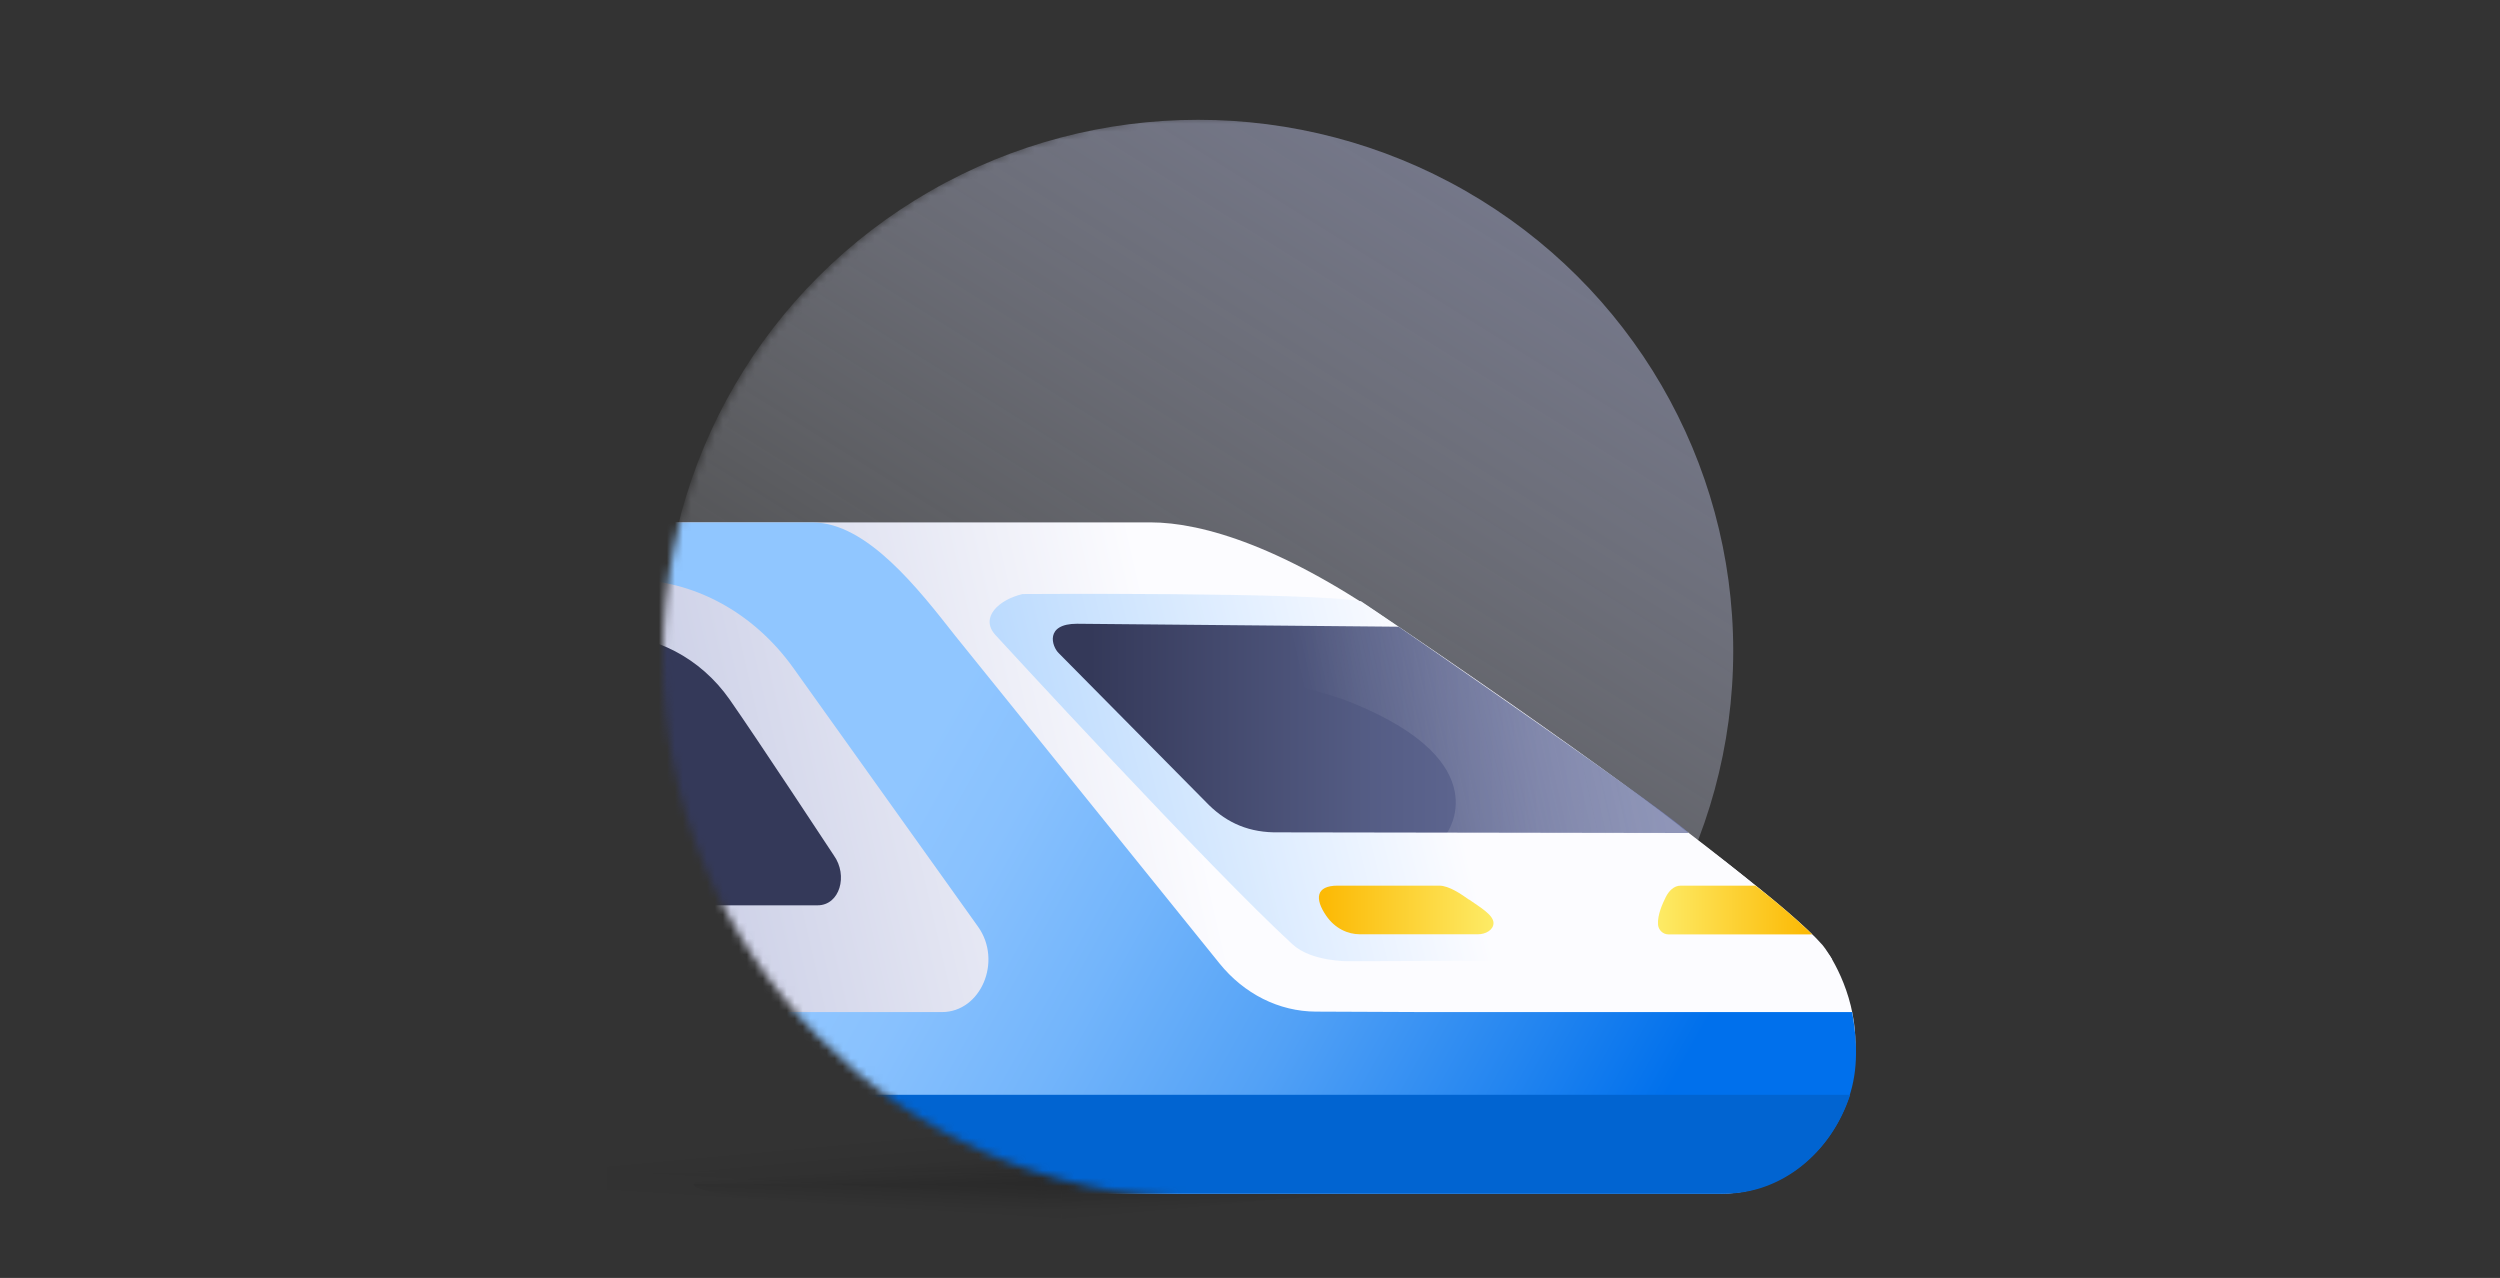 <svg width="313" height="160" viewBox="0 0 313 160" fill="none" xmlns="http://www.w3.org/2000/svg">
<rect x="0" y="0" width="313" height="160" fill="#333333" stroke="none"/>
<g clip-path="url(#clip0_8300_10230)">
<path opacity="0.05" d="M72.399 146.841H132.937V153.514C99.344 153.413 72.399 150.461 72.399 146.841Z" fill="url(#paint0_linear_8300_10230)"/>
<path opacity="0.05" d="M132.937 140.544V146.844H72.397C72.397 143.364 98.743 140.541 131.245 140.541C131.81 140.541 132.375 140.541 132.937 140.541V140.544Z" fill="url(#paint1_linear_8300_10230)"/>
<path opacity="0.05" d="M132.937 146.844H193.477C193.477 143.364 167.131 140.541 134.629 140.541C134.064 140.541 133.499 140.541 132.937 140.541V146.844Z" fill="url(#paint2_linear_8300_10230)"/>
<g opacity="0.05">
<path d="M193.472 146.841H132.935V153.514C166.528 153.413 193.472 150.461 193.472 146.841Z" fill="url(#paint3_linear_8300_10230)" style="mix-blend-mode:multiply"/>
</g>
<g opacity="0.7">
<path opacity="0.2" d="M130.414 145.586V148.246H86.811C86.811 146.777 105.786 145.585 129.195 145.585C129.602 145.585 130.009 145.585 130.414 145.585V145.586Z" fill="url(#paint4_linear_8300_10230)"/>
<path opacity="0.2" d="M130.415 145.586V148.246H174.019C174.019 146.777 155.043 145.585 131.634 145.585C131.227 145.585 130.82 145.585 130.415 145.585V145.586Z" fill="url(#paint5_linear_8300_10230)"/>
<path opacity="0.2" d="M86.811 148.246H130.414V151.351C106.218 151.304 86.811 149.931 86.811 148.246Z" fill="url(#paint6_linear_8300_10230)"/>
<path opacity="0.2" d="M174.019 148.246H130.415V151.351C154.611 151.304 174.019 149.931 174.019 148.246Z" fill="url(#paint7_linear_8300_10230)"/>
</g>
<mask id="mask0_8300_10230" style="mask-type:alpha" maskUnits="userSpaceOnUse" x="83" y="14" width="153" height="137">
<path fill-rule="evenodd" clip-rule="evenodd" d="M235.333 14.451H149.566V14.463C112.686 15.145 83 45.242 83 82.271C83 119.299 112.686 149.397 149.566 150.079V150.09H150.716C150.759 150.09 150.802 150.09 150.846 150.09C150.889 150.09 150.933 150.09 150.976 150.09H235.333V14.451Z" fill="#D9D9D9"/>
</mask>
<g mask="url(#mask0_8300_10230)">
<ellipse cx="150" cy="81.5" rx="67" ry="66.5" fill="url(#paint8_linear_8300_10230)"/>
<g clip-path="url(#clip1_8300_10230)">
<path fill-rule="evenodd" clip-rule="evenodd" d="M135.687 134.02H161.455C161.751 134.629 161.919 134.279 161.919 135.024H165.8V138.116H135.692V134.02H135.687Z" fill="#343959"/>
<path fill-rule="evenodd" clip-rule="evenodd" d="M192.446 111.852C192.446 111.852 194.249 114.498 192.937 117.393H206.816C206.816 117.393 208.874 116.456 208.481 114.577C208.057 112.574 205.958 111.852 205.958 111.852H192.451H192.446Z" fill="url(#paint9_linear_8300_10230)"/>
<path fill-rule="evenodd" clip-rule="evenodd" d="M232.287 130.385C232.241 124.016 228.837 119.088 228.181 118.321C220.327 109.324 175.178 78.593 175.178 78.593C160.975 68.516 150.614 65.401 144.024 65.401H60.006L53.795 149.447H215.52C224.835 149.447 232.367 140.881 232.298 130.374L232.287 130.385Z" fill="url(#paint10_linear_8300_10230)"/>
<path d="M91.055 92.994H92.009C91.71 93.016 91.388 93.016 91.055 92.994Z" fill="#EBF4FF"/>
<path opacity="0.3" d="M161.792 118.193C161.297 117.751 160.975 117.46 160.791 117.298C161.102 117.577 161.619 118.042 161.792 118.193Z" fill="url(#paint11_linear_8300_10230)"/>
<path opacity="0.3" d="M160.791 117.298C160.538 117.077 160.434 116.984 160.791 117.298Z" fill="url(#paint12_linear_8300_10230)"/>
<path d="M170.405 75.281C164.08 74.118 128.028 74.374 128.028 74.374C125.072 75.072 122.634 77.291 124.624 79.5C124.624 79.5 151.522 108.79 161.849 118.251C164.184 120.389 168.703 120.343 168.703 120.343L229.389 120.145C229.389 120.145 226.675 113.125 170.405 75.281Z" fill="url(#paint13_linear_8300_10230)"/>
<path fill-rule="evenodd" clip-rule="evenodd" d="M76.07 79.453H52.909L52.944 113.346H102.359C105.142 113.346 106.2 109.615 104.395 107.093C104.395 107.093 94.712 92.378 91.342 87.566C87.685 82.347 81.97 79.453 76.059 79.453H76.07Z" fill="url(#paint14_linear_8300_10230)"/>
<path fill-rule="evenodd" clip-rule="evenodd" d="M175.097 78.465L134.847 78.094C130.764 78.094 131.696 80.964 132.558 81.778C132.558 81.778 150.855 100.293 151.372 100.805C153.672 103.036 156.409 104.292 160.17 104.21L211.38 104.292C210.92 103.106 175.108 78.465 175.108 78.465H175.097Z" fill="url(#paint15_linear_8300_10230)"/>
<path opacity="0.26" fill-rule="evenodd" clip-rule="evenodd" d="M211.575 104.466C204.663 98.585 174.303 77.919 174.303 77.919L150.854 78.012C153.66 85.648 161.607 84.847 169.404 88.043C187.712 95.528 181.1 104.385 181.1 104.385L211.575 104.466Z" fill="url(#paint16_linear_8300_10230)"/>
<path d="M231.884 126.712H178.363L164.724 126.654C160.136 126.631 155.766 124.446 152.672 120.61L119.587 79.593C115.056 73.828 108.558 65.413 101.75 65.413H32.078L31.105 72.561H78.796C86.789 72.561 94.344 76.641 99.358 83.672L122.45 116.019C125.521 120.32 122.818 126.712 117.931 126.712H53.738V149.435H104.05H215.451C222.523 149.435 228.94 144.856 231.493 137.394C232.712 133.826 232.494 130.083 231.884 126.701V126.712Z" fill="url(#paint17_linear_8300_10230)"/>
<path fill-rule="evenodd" clip-rule="evenodd" d="M53.738 137.068V149.447H215.888C223.122 149.447 229.275 144.286 231.644 137.068H53.738Z" fill="#0164D1"/>
<path d="M183.918 112.637C183.009 111.998 181.445 110.882 180.192 110.882H167.473C164.724 110.882 164.598 112.544 166.024 114.624C167.139 116.263 168.761 116.972 170.267 116.972H185.033C185.988 116.972 186.977 116.449 186.988 115.566C186.988 114.531 185.229 113.543 183.929 112.625L183.918 112.637Z" fill="url(#paint18_linear_8300_10230)"/>
<path d="M207.585 115.764C207.631 116.426 208.206 116.984 208.861 116.984H226.893C226.893 116.984 224.076 114.206 219.786 110.882H210.425C209.563 110.882 208.93 111.556 208.539 112.346C208.148 113.137 207.493 114.566 207.585 115.764Z" fill="url(#paint19_linear_8300_10230)"/>
</g>
</g>
</g>
<defs>
<linearGradient id="paint0_linear_8300_10230" x1="110.991" y1="146.264" x2="110.606" y2="152.369" gradientUnits="userSpaceOnUse">
<stop offset="0.01" stop-opacity="0.99"/>
<stop offset="0.991" stop-opacity="0"/>
</linearGradient>
<linearGradient id="paint1_linear_8300_10230" x1="106.451" y1="146.646" x2="106.066" y2="142.449" gradientUnits="userSpaceOnUse">
<stop offset="0.01" stop-opacity="0.99"/>
<stop offset="0.991" stop-opacity="0"/>
</linearGradient>
<linearGradient id="paint2_linear_8300_10230" x1="162.828" y1="146.646" x2="163.213" y2="141.686" gradientUnits="userSpaceOnUse">
<stop offset="0.01" stop-opacity="0.99"/>
<stop offset="0.991" stop-opacity="0"/>
</linearGradient>
<linearGradient id="paint3_linear_8300_10230" x1="162.829" y1="146.264" x2="163.286" y2="151.315" gradientUnits="userSpaceOnUse">
<stop stop-opacity="0.99"/>
<stop offset="0.907" stop-opacity="0"/>
</linearGradient>
<linearGradient id="paint4_linear_8300_10230" x1="111.338" y1="149.133" x2="111.157" y2="146.245" gradientUnits="userSpaceOnUse">
<stop offset="0.01" stop-opacity="0.99"/>
<stop offset="0.991" stop-opacity="0"/>
</linearGradient>
<linearGradient id="paint5_linear_8300_10230" x1="149.492" y1="149.133" x2="149.672" y2="146.245" gradientUnits="userSpaceOnUse">
<stop offset="0.01" stop-opacity="0.99"/>
<stop offset="0.991" stop-opacity="0"/>
</linearGradient>
<linearGradient id="paint6_linear_8300_10230" x1="114.608" y1="147.581" x2="114.427" y2="151.134" gradientUnits="userSpaceOnUse">
<stop stop-opacity="0.99"/>
<stop offset="0.991" stop-opacity="0"/>
</linearGradient>
<linearGradient id="paint7_linear_8300_10230" x1="146.221" y1="147.581" x2="146.402" y2="151.134" gradientUnits="userSpaceOnUse">
<stop stop-opacity="0.99"/>
<stop offset="0.991" stop-opacity="0"/>
</linearGradient>
<linearGradient id="paint8_linear_8300_10230" x1="191.085" y1="26.293" x2="114.797" y2="148.515" gradientUnits="userSpaceOnUse">
<stop stop-color="#A8ADCE" stop-opacity="0.56"/>
<stop offset="1" stop-color="#F1F4F5" stop-opacity="0"/>
</linearGradient>
<linearGradient id="paint9_linear_8300_10230" x1="192.446" y1="114.622" x2="208.527" y2="114.622" gradientUnits="userSpaceOnUse">
<stop stop-color="#FCBA06"/>
<stop offset="0.18" stop-color="#FCBC0B"/>
<stop offset="0.4" stop-color="#FCC41B"/>
<stop offset="0.65" stop-color="#FCD235"/>
<stop offset="0.92" stop-color="#FCE459"/>
<stop offset="1" stop-color="#FDEB66"/>
</linearGradient>
<linearGradient id="paint10_linear_8300_10230" x1="140.505" y1="61.333" x2="-24.239" y2="99.378" gradientUnits="userSpaceOnUse">
<stop stop-color="#FCFCFF"/>
<stop offset="1" stop-color="#7C86BE"/>
</linearGradient>
<linearGradient id="paint11_linear_8300_10230" x1="130.005" y1="117.751" x2="224.455" y2="117.751" gradientUnits="userSpaceOnUse">
<stop stop-color="#414669"/>
<stop offset="1" stop-color="#D9D9D9" stop-opacity="0"/>
</linearGradient>
<linearGradient id="paint12_linear_8300_10230" x1="52.53" y1="117.193" x2="53.68" y2="117.193" gradientUnits="userSpaceOnUse">
<stop stop-color="#414669"/>
<stop offset="1" stop-color="#D9D9D9" stop-opacity="0"/>
</linearGradient>
<linearGradient id="paint13_linear_8300_10230" x1="175.142" y1="72.124" x2="78.598" y2="96.201" gradientUnits="userSpaceOnUse">
<stop stop-color="#FCFCFF"/>
<stop offset="1" stop-color="#7EBBFD"/>
</linearGradient>
<linearGradient id="paint14_linear_8300_10230" x1="-68.98" y1="96.4" x2="105.303" y2="96.4" gradientUnits="userSpaceOnUse">
<stop stop-color="#6A739F"/>
<stop offset="0.16" stop-color="#646C97"/>
<stop offset="0.41" stop-color="#545B83"/>
<stop offset="0.71" stop-color="#3A4061"/>
<stop offset="0.78" stop-color="#343959"/>
</linearGradient>
<linearGradient id="paint15_linear_8300_10230" x1="136.399" y1="91.193" x2="208.022" y2="91.193" gradientUnits="userSpaceOnUse">
<stop stop-color="#343959"/>
<stop offset="0.1" stop-color="#3B4062"/>
<stop offset="0.48" stop-color="#545C84"/>
<stop offset="0.79" stop-color="#646C98"/>
<stop offset="1" stop-color="#6A73A0"/>
</linearGradient>
<linearGradient id="paint16_linear_8300_10230" x1="204.939" y1="85.788" x2="165.062" y2="94.752" gradientUnits="userSpaceOnUse">
<stop stop-color="#F5F5FA"/>
<stop offset="0.09" stop-color="#F5F5FA" stop-opacity="0.97"/>
<stop offset="0.22" stop-color="#F6F6FA" stop-opacity="0.88"/>
<stop offset="0.39" stop-color="#F7F7FB" stop-opacity="0.73"/>
<stop offset="0.59" stop-color="#F9F9FC" stop-opacity="0.52"/>
<stop offset="0.8" stop-color="#FCFCFD" stop-opacity="0.27"/>
<stop offset="1" stop-color="white" stop-opacity="0"/>
</linearGradient>
<linearGradient id="paint17_linear_8300_10230" x1="192.29" y1="166.312" x2="103.287" y2="116.586" gradientUnits="userSpaceOnUse">
<stop stop-color="#0070EC"/>
<stop offset="0.18" stop-color="#2385F0"/>
<stop offset="0.44" stop-color="#52A1F6"/>
<stop offset="0.68" stop-color="#73B5FB"/>
<stop offset="0.87" stop-color="#88C1FE"/>
<stop offset="1" stop-color="#90C6FF"/>
</linearGradient>
<linearGradient id="paint18_linear_8300_10230" x1="165.966" y1="113.927" x2="186.919" y2="113.927" gradientUnits="userSpaceOnUse">
<stop stop-color="#FCBA06"/>
<stop offset="1" stop-color="#FDEB66"/>
</linearGradient>
<linearGradient id="paint19_linear_8300_10230" x1="226.157" y1="113.927" x2="207.642" y2="113.927" gradientUnits="userSpaceOnUse">
<stop stop-color="#FCBA06"/>
<stop offset="1" stop-color="#FDEB66"/>
</linearGradient>
<clipPath id="clip0_8300_10230">
<rect width="160" height="160" fill="white" transform="matrix(-1 0 0 1 236 0)"/>
</clipPath>
<clipPath id="clip1_8300_10230">
<rect width="172.308" height="172.308" fill="white" transform="translate(65.128 1)"/>
</clipPath>
</defs>
</svg>
